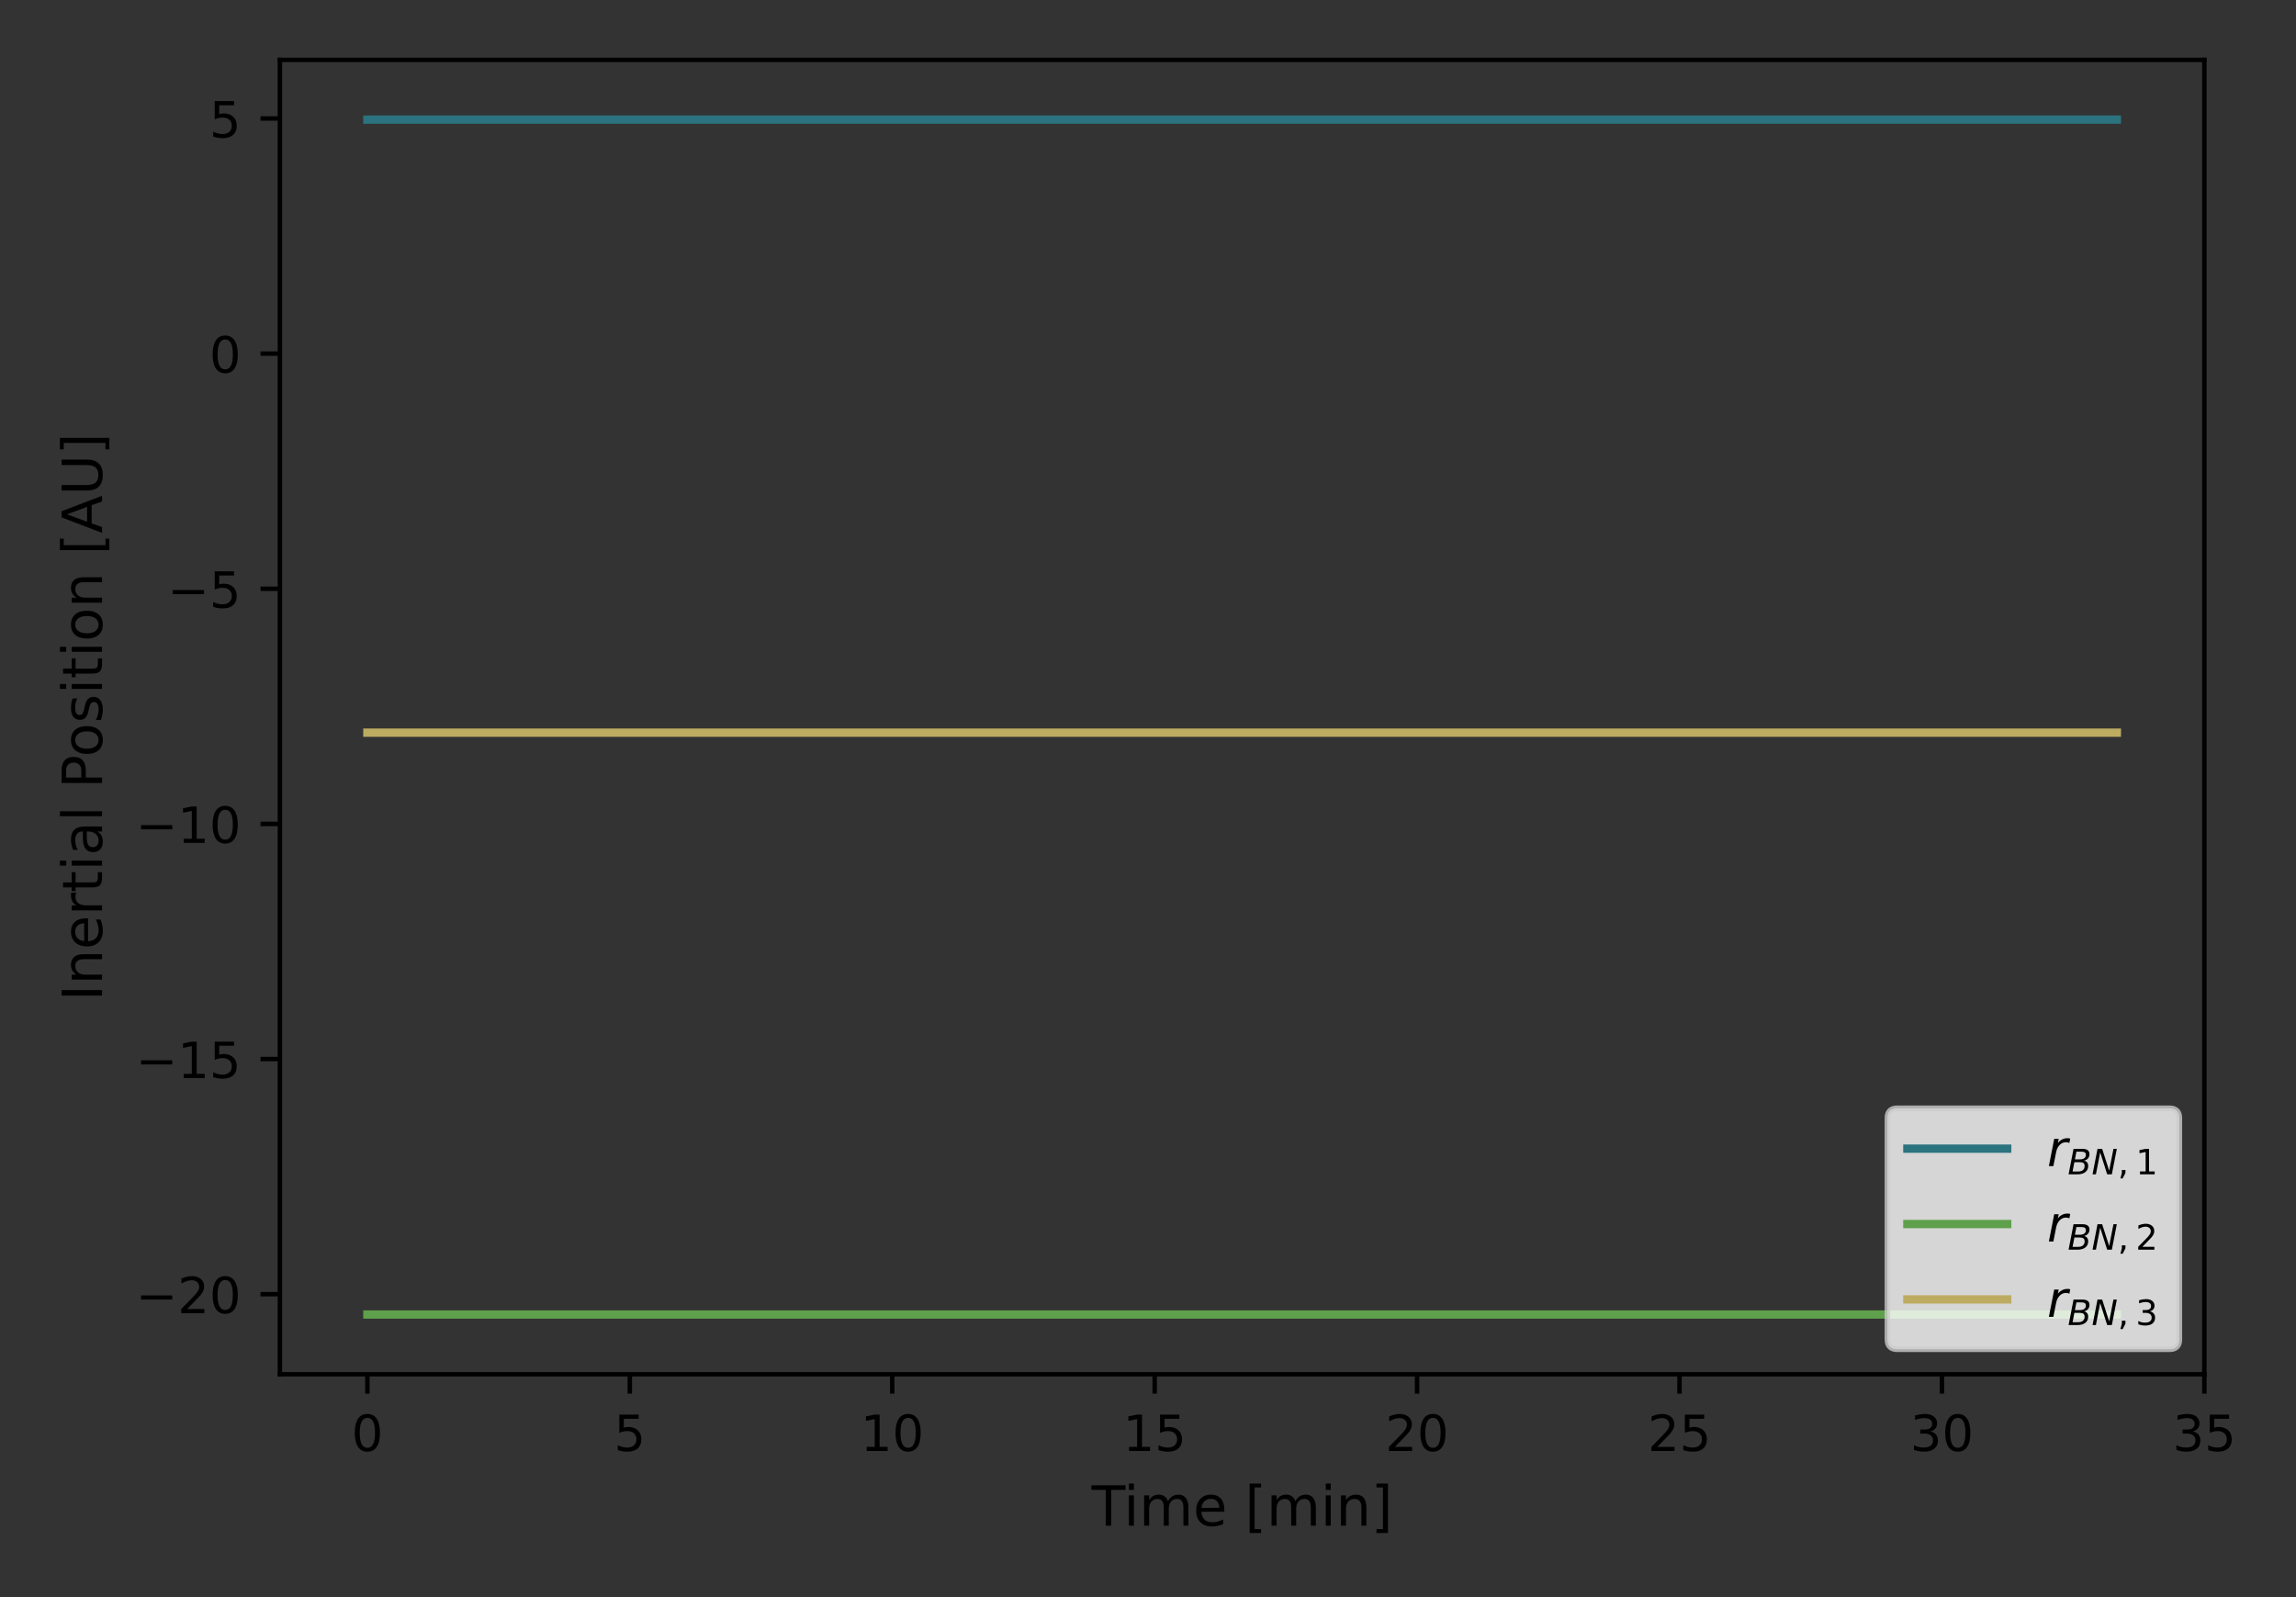 <?xml version="1.0" encoding="utf-8" standalone="no"?>
<!DOCTYPE svg PUBLIC "-//W3C//DTD SVG 1.1//EN"
  "http://www.w3.org/Graphics/SVG/1.1/DTD/svg11.dtd">
<!-- Created with matplotlib (https://matplotlib.org/) -->
<svg height="288pt" version="1.1" viewBox="0 0 414 288" width="414pt" xmlns="http://www.w3.org/2000/svg" xmlns:xlink="http://www.w3.org/1999/xlink">
 <rect x="0" y="0" width="414" height="288" fill="#333333" stroke="none"/>
 <defs>
  <style type="text/css">*{stroke-linecap:butt;stroke-linejoin:round;}</style>
 </defs>
 <g id="figure_1">
  <g id="patch_1">
   <path d="M 0 288 
L 414 288 
L 414 0 
L 0 0 
z
" style="fill:none;"/>
  </g>
  <g id="axes_1">
   <g id="patch_2">
    <path d="M 50.472 247.812 
L 397.474 247.812 
L 397.474 10.8 
L 50.472 10.8 
z
" style="fill:none;"/>
   </g>
   <g id="matplotlib.axis_1">
    <g id="xtick_1">
     <g id="line2d_1">
      <defs>
       <path d="M 0 0 
L 0 3.5 
" id="m4ce93b66ac" style="stroke:#000000;stroke-width:0.8;"/>
      </defs>
      <g>
       <use style="stroke:#000000;stroke-width:0.8;" x="66.245" xlink:href="#m4ce93b66ac" y="247.812"/>
      </g>
     </g>
     <g id="text_1">
      <!-- 0 -->
      <g transform="translate(63.382 261.65)scale(0.09 -0.09)">
       <defs>
        <path d="M 31.781 66.406 
Q 24.172 66.406 20.328 58.906 
Q 16.5 51.422 16.5 36.375 
Q 16.5 21.391 20.328 13.891 
Q 24.172 6.391 31.781 6.391 
Q 39.453 6.391 43.281 13.891 
Q 47.125 21.391 47.125 36.375 
Q 47.125 51.422 43.281 58.906 
Q 39.453 66.406 31.781 66.406 
z
M 31.781 74.219 
Q 44.047 74.219 50.516 64.516 
Q 56.984 54.828 56.984 36.375 
Q 56.984 17.969 50.516 8.266 
Q 44.047 -1.422 31.781 -1.422 
Q 19.531 -1.422 13.062 8.266 
Q 6.594 17.969 6.594 36.375 
Q 6.594 54.828 13.062 64.516 
Q 19.531 74.219 31.781 74.219 
z
" id="DejaVuSans-48"/>
       </defs>
       <use xlink:href="#DejaVuSans-48"/>
      </g>
     </g>
    </g>
    <g id="xtick_2">
     <g id="line2d_2">
      <g>
       <use style="stroke:#000000;stroke-width:0.8;" x="113.564" xlink:href="#m4ce93b66ac" y="247.812"/>
      </g>
     </g>
     <g id="text_2">
      <!-- 5 -->
      <g transform="translate(110.7 261.65)scale(0.09 -0.09)">
       <defs>
        <path d="M 10.797 72.906 
L 49.516 72.906 
L 49.516 64.594 
L 19.828 64.594 
L 19.828 46.734 
Q 21.969 47.469 24.109 47.828 
Q 26.266 48.188 28.422 48.188 
Q 40.625 48.188 47.75 41.5 
Q 54.891 34.812 54.891 23.391 
Q 54.891 11.625 47.562 5.094 
Q 40.234 -1.422 26.906 -1.422 
Q 22.312 -1.422 17.547 -0.641 
Q 12.797 0.141 7.719 1.703 
L 7.719 11.625 
Q 12.109 9.234 16.797 8.062 
Q 21.484 6.891 26.703 6.891 
Q 35.156 6.891 40.078 11.328 
Q 45.016 15.766 45.016 23.391 
Q 45.016 31 40.078 35.438 
Q 35.156 39.891 26.703 39.891 
Q 22.75 39.891 18.812 39.016 
Q 14.891 38.141 10.797 36.281 
z
" id="DejaVuSans-53"/>
       </defs>
       <use xlink:href="#DejaVuSans-53"/>
      </g>
     </g>
    </g>
    <g id="xtick_3">
     <g id="line2d_3">
      <g>
       <use style="stroke:#000000;stroke-width:0.8;" x="160.882" xlink:href="#m4ce93b66ac" y="247.812"/>
      </g>
     </g>
     <g id="text_3">
      <!-- 10 -->
      <g transform="translate(155.156 261.65)scale(0.09 -0.09)">
       <defs>
        <path d="M 12.406 8.297 
L 28.516 8.297 
L 28.516 63.922 
L 10.984 60.406 
L 10.984 69.391 
L 28.422 72.906 
L 38.281 72.906 
L 38.281 8.297 
L 54.391 8.297 
L 54.391 0 
L 12.406 0 
z
" id="DejaVuSans-49"/>
       </defs>
       <use xlink:href="#DejaVuSans-49"/>
       <use x="63.623" xlink:href="#DejaVuSans-48"/>
      </g>
     </g>
    </g>
    <g id="xtick_4">
     <g id="line2d_4">
      <g>
       <use style="stroke:#000000;stroke-width:0.8;" x="208.2" xlink:href="#m4ce93b66ac" y="247.812"/>
      </g>
     </g>
     <g id="text_4">
      <!-- 15 -->
      <g transform="translate(202.474 261.65)scale(0.09 -0.09)">
       <use xlink:href="#DejaVuSans-49"/>
       <use x="63.623" xlink:href="#DejaVuSans-53"/>
      </g>
     </g>
    </g>
    <g id="xtick_5">
     <g id="line2d_5">
      <g>
       <use style="stroke:#000000;stroke-width:0.8;" x="255.519" xlink:href="#m4ce93b66ac" y="247.812"/>
      </g>
     </g>
     <g id="text_5">
      <!-- 20 -->
      <g transform="translate(249.792 261.65)scale(0.09 -0.09)">
       <defs>
        <path d="M 19.188 8.297 
L 53.609 8.297 
L 53.609 0 
L 7.328 0 
L 7.328 8.297 
Q 12.938 14.109 22.625 23.891 
Q 32.328 33.688 34.812 36.531 
Q 39.547 41.844 41.422 45.531 
Q 43.312 49.219 43.312 52.781 
Q 43.312 58.594 39.234 62.25 
Q 35.156 65.922 28.609 65.922 
Q 23.969 65.922 18.812 64.312 
Q 13.672 62.703 7.812 59.422 
L 7.812 69.391 
Q 13.766 71.781 18.938 73 
Q 24.125 74.219 28.422 74.219 
Q 39.75 74.219 46.484 68.547 
Q 53.219 62.891 53.219 53.422 
Q 53.219 48.922 51.531 44.891 
Q 49.859 40.875 45.406 35.406 
Q 44.188 33.984 37.641 27.219 
Q 31.109 20.453 19.188 8.297 
z
" id="DejaVuSans-50"/>
       </defs>
       <use xlink:href="#DejaVuSans-50"/>
       <use x="63.623" xlink:href="#DejaVuSans-48"/>
      </g>
     </g>
    </g>
    <g id="xtick_6">
     <g id="line2d_6">
      <g>
       <use style="stroke:#000000;stroke-width:0.8;" x="302.837" xlink:href="#m4ce93b66ac" y="247.812"/>
      </g>
     </g>
     <g id="text_6">
      <!-- 25 -->
      <g transform="translate(297.111 261.65)scale(0.09 -0.09)">
       <use xlink:href="#DejaVuSans-50"/>
       <use x="63.623" xlink:href="#DejaVuSans-53"/>
      </g>
     </g>
    </g>
    <g id="xtick_7">
     <g id="line2d_7">
      <g>
       <use style="stroke:#000000;stroke-width:0.8;" x="350.155" xlink:href="#m4ce93b66ac" y="247.812"/>
      </g>
     </g>
     <g id="text_7">
      <!-- 30 -->
      <g transform="translate(344.429 261.65)scale(0.09 -0.09)">
       <defs>
        <path d="M 40.578 39.312 
Q 47.656 37.797 51.625 33 
Q 55.609 28.219 55.609 21.188 
Q 55.609 10.406 48.188 4.484 
Q 40.766 -1.422 27.094 -1.422 
Q 22.516 -1.422 17.656 -0.516 
Q 12.797 0.391 7.625 2.203 
L 7.625 11.719 
Q 11.719 9.328 16.594 8.109 
Q 21.484 6.891 26.812 6.891 
Q 36.078 6.891 40.938 10.547 
Q 45.797 14.203 45.797 21.188 
Q 45.797 27.641 41.281 31.266 
Q 36.766 34.906 28.719 34.906 
L 20.219 34.906 
L 20.219 43.016 
L 29.109 43.016 
Q 36.375 43.016 40.234 45.922 
Q 44.094 48.828 44.094 54.297 
Q 44.094 59.906 40.109 62.906 
Q 36.141 65.922 28.719 65.922 
Q 24.656 65.922 20.016 65.031 
Q 15.375 64.156 9.812 62.312 
L 9.812 71.094 
Q 15.438 72.656 20.344 73.438 
Q 25.25 74.219 29.594 74.219 
Q 40.828 74.219 47.359 69.109 
Q 53.906 64.016 53.906 55.328 
Q 53.906 49.266 50.438 45.094 
Q 46.969 40.922 40.578 39.312 
z
" id="DejaVuSans-51"/>
       </defs>
       <use xlink:href="#DejaVuSans-51"/>
       <use x="63.623" xlink:href="#DejaVuSans-48"/>
      </g>
     </g>
    </g>
    <g id="xtick_8">
     <g id="line2d_8">
      <g>
       <use style="stroke:#000000;stroke-width:0.8;" x="397.474" xlink:href="#m4ce93b66ac" y="247.812"/>
      </g>
     </g>
     <g id="text_8">
      <!-- 35 -->
      <g transform="translate(391.748 261.65)scale(0.09 -0.09)">
       <use xlink:href="#DejaVuSans-51"/>
       <use x="63.623" xlink:href="#DejaVuSans-53"/>
      </g>
     </g>
    </g>
    <g id="text_9">
     <!-- Time [min] -->
     <g transform="translate(196.821 275.12)scale(0.1 -0.1)">
      <defs>
       <path d="M -0.297 72.906 
L 61.375 72.906 
L 61.375 64.594 
L 35.5 64.594 
L 35.5 0 
L 25.594 0 
L 25.594 64.594 
L -0.297 64.594 
z
" id="DejaVuSans-84"/>
       <path d="M 9.422 54.688 
L 18.406 54.688 
L 18.406 0 
L 9.422 0 
z
M 9.422 75.984 
L 18.406 75.984 
L 18.406 64.594 
L 9.422 64.594 
z
" id="DejaVuSans-105"/>
       <path d="M 52 44.188 
Q 55.375 50.25 60.062 53.125 
Q 64.75 56 71.094 56 
Q 79.641 56 84.281 50.016 
Q 88.922 44.047 88.922 33.016 
L 88.922 0 
L 79.891 0 
L 79.891 32.719 
Q 79.891 40.578 77.094 44.375 
Q 74.312 48.188 68.609 48.188 
Q 61.625 48.188 57.562 43.547 
Q 53.516 38.922 53.516 30.906 
L 53.516 0 
L 44.484 0 
L 44.484 32.719 
Q 44.484 40.625 41.703 44.406 
Q 38.922 48.188 33.109 48.188 
Q 26.219 48.188 22.156 43.531 
Q 18.109 38.875 18.109 30.906 
L 18.109 0 
L 9.078 0 
L 9.078 54.688 
L 18.109 54.688 
L 18.109 46.188 
Q 21.188 51.219 25.484 53.609 
Q 29.781 56 35.688 56 
Q 41.656 56 45.828 52.969 
Q 50 49.953 52 44.188 
z
" id="DejaVuSans-109"/>
       <path d="M 56.203 29.594 
L 56.203 25.203 
L 14.891 25.203 
Q 15.484 15.922 20.484 11.062 
Q 25.484 6.203 34.422 6.203 
Q 39.594 6.203 44.453 7.469 
Q 49.312 8.734 54.109 11.281 
L 54.109 2.781 
Q 49.266 0.734 44.188 -0.344 
Q 39.109 -1.422 33.891 -1.422 
Q 20.797 -1.422 13.156 6.188 
Q 5.516 13.812 5.516 26.812 
Q 5.516 40.234 12.766 48.109 
Q 20.016 56 32.328 56 
Q 43.359 56 49.781 48.891 
Q 56.203 41.797 56.203 29.594 
z
M 47.219 32.234 
Q 47.125 39.594 43.094 43.984 
Q 39.062 48.391 32.422 48.391 
Q 24.906 48.391 20.391 44.141 
Q 15.875 39.891 15.188 32.172 
z
" id="DejaVuSans-101"/>
       <path id="DejaVuSans-32"/>
       <path d="M 8.594 75.984 
L 29.297 75.984 
L 29.297 69 
L 17.578 69 
L 17.578 -6.203 
L 29.297 -6.203 
L 29.297 -13.188 
L 8.594 -13.188 
z
" id="DejaVuSans-91"/>
       <path d="M 54.891 33.016 
L 54.891 0 
L 45.906 0 
L 45.906 32.719 
Q 45.906 40.484 42.875 44.328 
Q 39.844 48.188 33.797 48.188 
Q 26.516 48.188 22.312 43.547 
Q 18.109 38.922 18.109 30.906 
L 18.109 0 
L 9.078 0 
L 9.078 54.688 
L 18.109 54.688 
L 18.109 46.188 
Q 21.344 51.125 25.703 53.562 
Q 30.078 56 35.797 56 
Q 45.219 56 50.047 50.172 
Q 54.891 44.344 54.891 33.016 
z
" id="DejaVuSans-110"/>
       <path d="M 30.422 75.984 
L 30.422 -13.188 
L 9.719 -13.188 
L 9.719 -6.203 
L 21.391 -6.203 
L 21.391 69 
L 9.719 69 
L 9.719 75.984 
z
" id="DejaVuSans-93"/>
      </defs>
      <use xlink:href="#DejaVuSans-84"/>
      <use x="57.959" xlink:href="#DejaVuSans-105"/>
      <use x="85.742" xlink:href="#DejaVuSans-109"/>
      <use x="183.154" xlink:href="#DejaVuSans-101"/>
      <use x="244.678" xlink:href="#DejaVuSans-32"/>
      <use x="276.465" xlink:href="#DejaVuSans-91"/>
      <use x="315.479" xlink:href="#DejaVuSans-109"/>
      <use x="412.891" xlink:href="#DejaVuSans-105"/>
      <use x="440.674" xlink:href="#DejaVuSans-110"/>
      <use x="504.053" xlink:href="#DejaVuSans-93"/>
     </g>
    </g>
   </g>
   <g id="matplotlib.axis_2">
    <g id="ytick_1">
     <g id="line2d_9">
      <defs>
       <path d="M 0 0 
L -3.5 0 
" id="m02af295b3e" style="stroke:#000000;stroke-width:0.8;"/>
      </defs>
      <g>
       <use style="stroke:#000000;stroke-width:0.8;" x="50.472" xlink:href="#m02af295b3e" y="233.373"/>
      </g>
     </g>
     <g id="text_10">
      <!-- −20 -->
      <g transform="translate(24.478 236.793)scale(0.09 -0.09)">
       <defs>
        <path d="M 10.594 35.5 
L 73.188 35.5 
L 73.188 27.203 
L 10.594 27.203 
z
" id="DejaVuSans-8722"/>
       </defs>
       <use xlink:href="#DejaVuSans-8722"/>
       <use x="83.789" xlink:href="#DejaVuSans-50"/>
       <use x="147.412" xlink:href="#DejaVuSans-48"/>
      </g>
     </g>
    </g>
    <g id="ytick_2">
     <g id="line2d_10">
      <g>
       <use style="stroke:#000000;stroke-width:0.8;" x="50.472" xlink:href="#m02af295b3e" y="190.972"/>
      </g>
     </g>
     <g id="text_11">
      <!-- −15 -->
      <g transform="translate(24.478 194.392)scale(0.09 -0.09)">
       <use xlink:href="#DejaVuSans-8722"/>
       <use x="83.789" xlink:href="#DejaVuSans-49"/>
       <use x="147.412" xlink:href="#DejaVuSans-53"/>
      </g>
     </g>
    </g>
    <g id="ytick_3">
     <g id="line2d_11">
      <g>
       <use style="stroke:#000000;stroke-width:0.8;" x="50.472" xlink:href="#m02af295b3e" y="148.571"/>
      </g>
     </g>
     <g id="text_12">
      <!-- −10 -->
      <g transform="translate(24.478 151.99)scale(0.09 -0.09)">
       <use xlink:href="#DejaVuSans-8722"/>
       <use x="83.789" xlink:href="#DejaVuSans-49"/>
       <use x="147.412" xlink:href="#DejaVuSans-48"/>
      </g>
     </g>
    </g>
    <g id="ytick_4">
     <g id="line2d_12">
      <g>
       <use style="stroke:#000000;stroke-width:0.8;" x="50.472" xlink:href="#m02af295b3e" y="106.17"/>
      </g>
     </g>
     <g id="text_13">
      <!-- −5 -->
      <g transform="translate(30.204 109.589)scale(0.09 -0.09)">
       <use xlink:href="#DejaVuSans-8722"/>
       <use x="83.789" xlink:href="#DejaVuSans-53"/>
      </g>
     </g>
    </g>
    <g id="ytick_5">
     <g id="line2d_13">
      <g>
       <use style="stroke:#000000;stroke-width:0.8;" x="50.472" xlink:href="#m02af295b3e" y="63.769"/>
      </g>
     </g>
     <g id="text_14">
      <!-- 0 -->
      <g transform="translate(37.746 67.188)scale(0.09 -0.09)">
       <use xlink:href="#DejaVuSans-48"/>
      </g>
     </g>
    </g>
    <g id="ytick_6">
     <g id="line2d_14">
      <g>
       <use style="stroke:#000000;stroke-width:0.8;" x="50.472" xlink:href="#m02af295b3e" y="21.368"/>
      </g>
     </g>
     <g id="text_15">
      <!-- 5 -->
      <g transform="translate(37.746 24.787)scale(0.09 -0.09)">
       <use xlink:href="#DejaVuSans-53"/>
      </g>
     </g>
    </g>
    <g id="text_16">
     <!-- Inertial Position [AU] -->
     <g transform="translate(18.398 180.507)rotate(-90)scale(0.1 -0.1)">
      <defs>
       <path d="M 9.812 72.906 
L 19.672 72.906 
L 19.672 0 
L 9.812 0 
z
" id="DejaVuSans-73"/>
       <path d="M 41.109 46.297 
Q 39.594 47.172 37.812 47.578 
Q 36.031 48 33.891 48 
Q 26.266 48 22.188 43.047 
Q 18.109 38.094 18.109 28.812 
L 18.109 0 
L 9.078 0 
L 9.078 54.688 
L 18.109 54.688 
L 18.109 46.188 
Q 20.953 51.172 25.484 53.578 
Q 30.031 56 36.531 56 
Q 37.453 56 38.578 55.875 
Q 39.703 55.766 41.062 55.516 
z
" id="DejaVuSans-114"/>
       <path d="M 18.312 70.219 
L 18.312 54.688 
L 36.812 54.688 
L 36.812 47.703 
L 18.312 47.703 
L 18.312 18.016 
Q 18.312 11.328 20.141 9.422 
Q 21.969 7.516 27.594 7.516 
L 36.812 7.516 
L 36.812 0 
L 27.594 0 
Q 17.188 0 13.234 3.875 
Q 9.281 7.766 9.281 18.016 
L 9.281 47.703 
L 2.688 47.703 
L 2.688 54.688 
L 9.281 54.688 
L 9.281 70.219 
z
" id="DejaVuSans-116"/>
       <path d="M 34.281 27.484 
Q 23.391 27.484 19.188 25 
Q 14.984 22.516 14.984 16.5 
Q 14.984 11.719 18.141 8.906 
Q 21.297 6.109 26.703 6.109 
Q 34.188 6.109 38.703 11.406 
Q 43.219 16.703 43.219 25.484 
L 43.219 27.484 
z
M 52.203 31.203 
L 52.203 0 
L 43.219 0 
L 43.219 8.297 
Q 40.141 3.328 35.547 0.953 
Q 30.953 -1.422 24.312 -1.422 
Q 15.922 -1.422 10.953 3.297 
Q 6 8.016 6 15.922 
Q 6 25.141 12.172 29.828 
Q 18.359 34.516 30.609 34.516 
L 43.219 34.516 
L 43.219 35.406 
Q 43.219 41.609 39.141 45 
Q 35.062 48.391 27.688 48.391 
Q 23 48.391 18.547 47.266 
Q 14.109 46.141 10.016 43.891 
L 10.016 52.203 
Q 14.938 54.109 19.578 55.047 
Q 24.219 56 28.609 56 
Q 40.484 56 46.344 49.844 
Q 52.203 43.703 52.203 31.203 
z
" id="DejaVuSans-97"/>
       <path d="M 9.422 75.984 
L 18.406 75.984 
L 18.406 0 
L 9.422 0 
z
" id="DejaVuSans-108"/>
       <path d="M 19.672 64.797 
L 19.672 37.406 
L 32.078 37.406 
Q 38.969 37.406 42.719 40.969 
Q 46.484 44.531 46.484 51.125 
Q 46.484 57.672 42.719 61.234 
Q 38.969 64.797 32.078 64.797 
z
M 9.812 72.906 
L 32.078 72.906 
Q 44.344 72.906 50.609 67.359 
Q 56.891 61.812 56.891 51.125 
Q 56.891 40.328 50.609 34.812 
Q 44.344 29.297 32.078 29.297 
L 19.672 29.297 
L 19.672 0 
L 9.812 0 
z
" id="DejaVuSans-80"/>
       <path d="M 30.609 48.391 
Q 23.391 48.391 19.188 42.75 
Q 14.984 37.109 14.984 27.297 
Q 14.984 17.484 19.156 11.844 
Q 23.344 6.203 30.609 6.203 
Q 37.797 6.203 41.984 11.859 
Q 46.188 17.531 46.188 27.297 
Q 46.188 37.016 41.984 42.703 
Q 37.797 48.391 30.609 48.391 
z
M 30.609 56 
Q 42.328 56 49.016 48.375 
Q 55.719 40.766 55.719 27.297 
Q 55.719 13.875 49.016 6.219 
Q 42.328 -1.422 30.609 -1.422 
Q 18.844 -1.422 12.172 6.219 
Q 5.516 13.875 5.516 27.297 
Q 5.516 40.766 12.172 48.375 
Q 18.844 56 30.609 56 
z
" id="DejaVuSans-111"/>
       <path d="M 44.281 53.078 
L 44.281 44.578 
Q 40.484 46.531 36.375 47.5 
Q 32.281 48.484 27.875 48.484 
Q 21.188 48.484 17.844 46.438 
Q 14.5 44.391 14.5 40.281 
Q 14.5 37.156 16.891 35.375 
Q 19.281 33.594 26.516 31.984 
L 29.594 31.297 
Q 39.156 29.25 43.188 25.516 
Q 47.219 21.781 47.219 15.094 
Q 47.219 7.469 41.188 3.016 
Q 35.156 -1.422 24.609 -1.422 
Q 20.219 -1.422 15.453 -0.562 
Q 10.688 0.297 5.422 2 
L 5.422 11.281 
Q 10.406 8.688 15.234 7.391 
Q 20.062 6.109 24.812 6.109 
Q 31.156 6.109 34.562 8.281 
Q 37.984 10.453 37.984 14.406 
Q 37.984 18.062 35.516 20.016 
Q 33.062 21.969 24.703 23.781 
L 21.578 24.516 
Q 13.234 26.266 9.516 29.906 
Q 5.812 33.547 5.812 39.891 
Q 5.812 47.609 11.281 51.797 
Q 16.75 56 26.812 56 
Q 31.781 56 36.172 55.266 
Q 40.578 54.547 44.281 53.078 
z
" id="DejaVuSans-115"/>
       <path d="M 34.188 63.188 
L 20.797 26.906 
L 47.609 26.906 
z
M 28.609 72.906 
L 39.797 72.906 
L 67.578 0 
L 57.328 0 
L 50.688 18.703 
L 17.828 18.703 
L 11.188 0 
L 0.781 0 
z
" id="DejaVuSans-65"/>
       <path d="M 8.688 72.906 
L 18.609 72.906 
L 18.609 28.609 
Q 18.609 16.891 22.844 11.734 
Q 27.094 6.594 36.625 6.594 
Q 46.094 6.594 50.344 11.734 
Q 54.594 16.891 54.594 28.609 
L 54.594 72.906 
L 64.5 72.906 
L 64.5 27.391 
Q 64.5 13.141 57.438 5.859 
Q 50.391 -1.422 36.625 -1.422 
Q 22.797 -1.422 15.734 5.859 
Q 8.688 13.141 8.688 27.391 
z
" id="DejaVuSans-85"/>
      </defs>
      <use xlink:href="#DejaVuSans-73"/>
      <use x="29.492" xlink:href="#DejaVuSans-110"/>
      <use x="92.871" xlink:href="#DejaVuSans-101"/>
      <use x="154.395" xlink:href="#DejaVuSans-114"/>
      <use x="195.508" xlink:href="#DejaVuSans-116"/>
      <use x="234.717" xlink:href="#DejaVuSans-105"/>
      <use x="262.5" xlink:href="#DejaVuSans-97"/>
      <use x="323.779" xlink:href="#DejaVuSans-108"/>
      <use x="351.562" xlink:href="#DejaVuSans-32"/>
      <use x="383.35" xlink:href="#DejaVuSans-80"/>
      <use x="440.027" xlink:href="#DejaVuSans-111"/>
      <use x="501.209" xlink:href="#DejaVuSans-115"/>
      <use x="553.309" xlink:href="#DejaVuSans-105"/>
      <use x="581.092" xlink:href="#DejaVuSans-116"/>
      <use x="620.301" xlink:href="#DejaVuSans-105"/>
      <use x="648.084" xlink:href="#DejaVuSans-111"/>
      <use x="709.266" xlink:href="#DejaVuSans-110"/>
      <use x="772.645" xlink:href="#DejaVuSans-32"/>
      <use x="804.432" xlink:href="#DejaVuSans-91"/>
      <use x="843.445" xlink:href="#DejaVuSans-65"/>
      <use x="911.854" xlink:href="#DejaVuSans-85"/>
      <use x="985.047" xlink:href="#DejaVuSans-93"/>
     </g>
    </g>
   </g>
   <g id="line2d_15">
    <path clip-path="url(#p6d4c5747da)" d="M 66.245 21.573 
L 70.188 21.573 
L 74.132 21.573 
L 78.075 21.573 
L 82.018 21.573 
L 85.961 21.573 
L 89.904 21.573 
L 93.848 21.573 
L 97.791 21.573 
L 101.734 21.573 
L 105.677 21.573 
L 109.62 21.573 
L 113.564 21.573 
L 117.507 21.573 
L 121.45 21.574 
L 125.393 21.574 
L 129.336 21.574 
L 133.279 21.574 
L 137.223 21.574 
L 141.166 21.574 
L 145.109 21.574 
L 149.052 21.574 
L 152.995 21.574 
L 156.939 21.574 
L 160.882 21.574 
L 164.825 21.574 
L 168.768 21.574 
L 172.711 21.574 
L 176.655 21.574 
L 180.598 21.574 
L 184.541 21.574 
L 188.484 21.574 
L 192.427 21.574 
L 196.371 21.574 
L 200.314 21.574 
L 204.257 21.574 
L 208.2 21.574 
L 212.143 21.574 
L 216.087 21.574 
L 220.03 21.574 
L 223.973 21.574 
L 227.916 21.574 
L 231.859 21.574 
L 235.803 21.574 
L 239.746 21.574 
L 243.689 21.574 
L 247.632 21.574 
L 251.575 21.574 
L 255.519 21.574 
L 259.462 21.574 
L 263.405 21.574 
L 267.348 21.574 
L 271.291 21.574 
L 275.235 21.574 
L 279.178 21.574 
L 283.121 21.574 
L 287.064 21.574 
L 291.007 21.574 
L 294.951 21.574 
L 298.894 21.574 
L 302.837 21.574 
L 306.78 21.574 
L 310.723 21.574 
L 314.667 21.574 
L 318.61 21.574 
L 322.553 21.574 
L 326.496 21.574 
L 330.439 21.575 
L 334.383 21.575 
L 338.326 21.575 
L 342.269 21.575 
L 346.212 21.575 
L 350.155 21.575 
L 354.099 21.575 
L 358.042 21.575 
L 361.985 21.575 
L 365.928 21.575 
L 369.871 21.575 
L 373.815 21.575 
L 377.758 21.575 
L 381.701 21.575 
" style="fill:none;stroke:#2b737e;stroke-linecap:square;stroke-width:1.5;"/>
   </g>
   <g id="line2d_16">
    <path clip-path="url(#p6d4c5747da)" d="M 66.245 237.038 
L 70.188 237.038 
L 74.132 237.038 
L 78.075 237.038 
L 82.018 237.038 
L 85.961 237.038 
L 89.904 237.038 
L 93.848 237.038 
L 97.791 237.038 
L 101.734 237.038 
L 105.677 237.038 
L 109.62 237.038 
L 113.564 237.038 
L 117.507 237.038 
L 121.45 237.038 
L 125.393 237.038 
L 129.336 237.038 
L 133.279 237.038 
L 137.223 237.038 
L 141.166 237.038 
L 145.109 237.038 
L 149.052 237.038 
L 152.995 237.038 
L 156.939 237.038 
L 160.882 237.038 
L 164.825 237.038 
L 168.768 237.038 
L 172.711 237.038 
L 176.655 237.038 
L 180.598 237.038 
L 184.541 237.038 
L 188.484 237.038 
L 192.427 237.038 
L 196.371 237.038 
L 200.314 237.038 
L 204.257 237.038 
L 208.2 237.038 
L 212.143 237.038 
L 216.087 237.038 
L 220.03 237.038 
L 223.973 237.038 
L 227.916 237.038 
L 231.859 237.038 
L 235.803 237.038 
L 239.746 237.038 
L 243.689 237.038 
L 247.632 237.038 
L 251.575 237.038 
L 255.519 237.038 
L 259.462 237.038 
L 263.405 237.038 
L 267.348 237.038 
L 271.291 237.038 
L 275.235 237.038 
L 279.178 237.038 
L 283.121 237.038 
L 287.064 237.038 
L 291.007 237.038 
L 294.951 237.038 
L 298.894 237.038 
L 302.837 237.038 
L 306.78 237.038 
L 310.723 237.038 
L 314.667 237.038 
L 318.61 237.038 
L 322.553 237.038 
L 326.496 237.038 
L 330.439 237.038 
L 334.383 237.038 
L 338.326 237.038 
L 342.269 237.038 
L 346.212 237.038 
L 350.155 237.038 
L 354.099 237.038 
L 358.042 237.038 
L 361.985 237.038 
L 365.928 237.037 
L 369.871 237.037 
L 373.815 237.037 
L 377.758 237.037 
L 381.701 237.037 
" style="fill:none;stroke:#5ea04b;stroke-linecap:square;stroke-width:1.5;"/>
   </g>
   <g id="line2d_17">
    <path clip-path="url(#p6d4c5747da)" d="M 66.245 132.12 
L 70.188 132.12 
L 74.132 132.12 
L 78.075 132.12 
L 82.018 132.12 
L 85.961 132.12 
L 89.904 132.12 
L 93.848 132.12 
L 97.791 132.12 
L 101.734 132.12 
L 105.677 132.12 
L 109.62 132.12 
L 113.564 132.12 
L 117.507 132.12 
L 121.45 132.12 
L 125.393 132.12 
L 129.336 132.12 
L 133.279 132.12 
L 137.223 132.12 
L 141.166 132.12 
L 145.109 132.12 
L 149.052 132.12 
L 152.995 132.12 
L 156.939 132.12 
L 160.882 132.12 
L 164.825 132.12 
L 168.768 132.12 
L 172.711 132.12 
L 176.655 132.12 
L 180.598 132.12 
L 184.541 132.12 
L 188.484 132.12 
L 192.427 132.12 
L 196.371 132.12 
L 200.314 132.12 
L 204.257 132.12 
L 208.2 132.12 
L 212.143 132.12 
L 216.087 132.12 
L 220.03 132.12 
L 223.973 132.12 
L 227.916 132.12 
L 231.859 132.12 
L 235.803 132.12 
L 239.746 132.12 
L 243.689 132.12 
L 247.632 132.12 
L 251.575 132.12 
L 255.519 132.12 
L 259.462 132.12 
L 263.405 132.12 
L 267.348 132.12 
L 271.291 132.12 
L 275.235 132.12 
L 279.178 132.12 
L 283.121 132.12 
L 287.064 132.12 
L 291.007 132.12 
L 294.951 132.12 
L 298.894 132.12 
L 302.837 132.12 
L 306.78 132.12 
L 310.723 132.12 
L 314.667 132.12 
L 318.61 132.12 
L 322.553 132.12 
L 326.496 132.12 
L 330.439 132.12 
L 334.383 132.12 
L 338.326 132.12 
L 342.269 132.12 
L 346.212 132.12 
L 350.155 132.12 
L 354.099 132.12 
L 358.042 132.12 
L 361.985 132.12 
L 365.928 132.12 
L 369.871 132.12 
L 373.815 132.12 
L 377.758 132.12 
L 381.701 132.12 
" style="fill:none;stroke:#bdab62;stroke-linecap:square;stroke-width:1.5;"/>
   </g>
   <g id="patch_3">
    <path d="M 50.472 247.812 
L 50.472 10.8 
" style="fill:none;stroke:#000000;stroke-linecap:square;stroke-linejoin:miter;stroke-width:0.8;"/>
   </g>
   <g id="patch_4">
    <path d="M 397.474 247.812 
L 397.474 10.8 
" style="fill:none;stroke:#000000;stroke-linecap:square;stroke-linejoin:miter;stroke-width:0.8;"/>
   </g>
   <g id="patch_5">
    <path d="M 50.472 247.812 
L 397.474 247.812 
" style="fill:none;stroke:#000000;stroke-linecap:square;stroke-linejoin:miter;stroke-width:0.8;"/>
   </g>
   <g id="patch_6">
    <path d="M 50.472 10.8 
L 397.474 10.8 
" style="fill:none;stroke:#000000;stroke-linecap:square;stroke-linejoin:miter;stroke-width:0.8;"/>
   </g>
   <g id="legend_1">
    <g id="patch_7">
     <path d="M 342.124 243.312 
L 391.174 243.312 
Q 392.974 243.312 392.974 241.512 
L 392.974 201.646 
Q 392.974 199.846 391.174 199.846 
L 342.124 199.846 
Q 340.324 199.846 340.324 201.646 
L 340.324 241.512 
Q 340.324 243.312 342.124 243.312 
z
" style="fill:#ffffff;opacity:0.8;stroke:#cccccc;stroke-linejoin:miter;"/>
    </g>
    <g id="line2d_18">
     <path d="M 343.924 207.134 
L 361.924 207.134 
" style="fill:none;stroke:#2b737e;stroke-linecap:square;stroke-width:1.5;"/>
    </g>
    <g id="line2d_19"/>
    <g id="text_17">
     <!-- $r_{BN,1}$ -->
     <g transform="translate(369.124 210.284)scale(0.09 -0.09)">
      <defs>
       <path d="M 44.578 46.391 
Q 43.219 47.125 41.453 47.516 
Q 39.703 47.906 37.703 47.906 
Q 30.516 47.906 25.141 42.453 
Q 19.781 37.016 18.016 27.875 
L 12.5 0 
L 3.516 0 
L 14.203 54.688 
L 23.188 54.688 
L 21.484 46.188 
Q 25.047 50.922 30 53.453 
Q 34.969 56 40.578 56 
Q 42.047 56 43.453 55.828 
Q 44.875 55.672 46.297 55.281 
z
" id="DejaVuSans-Oblique-114"/>
       <path d="M 16.891 72.906 
L 42.094 72.906 
Q 52.344 72.906 57.422 69.094 
Q 62.5 65.281 62.5 57.625 
Q 62.5 50.594 58.125 45.484 
Q 53.766 40.375 46.688 39.312 
Q 52.734 37.938 55.766 34.078 
Q 58.797 30.219 58.797 23.781 
Q 58.797 12.797 50.656 6.391 
Q 42.531 0 28.422 0 
L 2.688 0 
z
M 19.281 34.812 
L 14.109 8.109 
L 29.984 8.109 
Q 38.922 8.109 43.75 12.203 
Q 48.578 16.312 48.578 23.781 
Q 48.578 29.547 45.375 32.172 
Q 42.188 34.812 35.109 34.812 
z
M 25.094 64.797 
L 20.797 42.828 
L 35.5 42.828 
Q 43.359 42.828 47.781 46.234 
Q 52.203 49.656 52.203 55.719 
Q 52.203 60.453 49.219 62.625 
Q 46.234 64.797 39.703 64.797 
z
" id="DejaVuSans-Oblique-66"/>
       <path d="M 16.891 72.906 
L 30.172 72.906 
L 50.297 10.406 
L 62.5 72.906 
L 72.125 72.906 
L 57.906 0 
L 44.578 0 
L 24.516 62.891 
L 12.312 0 
L 2.688 0 
z
" id="DejaVuSans-Oblique-78"/>
       <path d="M 11.719 12.406 
L 22.016 12.406 
L 22.016 4 
L 14.016 -11.625 
L 7.719 -11.625 
L 11.719 4 
z
" id="DejaVuSans-44"/>
      </defs>
      <use xlink:href="#DejaVuSans-Oblique-114"/>
      <use transform="translate(41.113 -16.406)scale(0.7)" xlink:href="#DejaVuSans-Oblique-66"/>
      <use transform="translate(89.136 -16.406)scale(0.7)" xlink:href="#DejaVuSans-Oblique-78"/>
      <use transform="translate(141.499 -16.406)scale(0.7)" xlink:href="#DejaVuSans-44"/>
      <use transform="translate(177.388 -16.406)scale(0.7)" xlink:href="#DejaVuSans-49"/>
     </g>
    </g>
    <g id="line2d_20">
     <path d="M 343.924 220.723 
L 361.924 220.723 
" style="fill:none;stroke:#5ea04b;stroke-linecap:square;stroke-width:1.5;"/>
    </g>
    <g id="line2d_21"/>
    <g id="text_18">
     <!-- $r_{BN,2}$ -->
     <g transform="translate(369.124 223.873)scale(0.09 -0.09)">
      <use xlink:href="#DejaVuSans-Oblique-114"/>
      <use transform="translate(41.113 -16.406)scale(0.7)" xlink:href="#DejaVuSans-Oblique-66"/>
      <use transform="translate(89.136 -16.406)scale(0.7)" xlink:href="#DejaVuSans-Oblique-78"/>
      <use transform="translate(141.499 -16.406)scale(0.7)" xlink:href="#DejaVuSans-44"/>
      <use transform="translate(177.388 -16.406)scale(0.7)" xlink:href="#DejaVuSans-50"/>
     </g>
    </g>
    <g id="line2d_22">
     <path d="M 343.924 234.312 
L 361.924 234.312 
" style="fill:none;stroke:#bdab62;stroke-linecap:square;stroke-width:1.5;"/>
    </g>
    <g id="line2d_23"/>
    <g id="text_19">
     <!-- $r_{BN,3}$ -->
     <g transform="translate(369.124 237.462)scale(0.09 -0.09)">
      <use xlink:href="#DejaVuSans-Oblique-114"/>
      <use transform="translate(41.113 -16.406)scale(0.7)" xlink:href="#DejaVuSans-Oblique-66"/>
      <use transform="translate(89.136 -16.406)scale(0.7)" xlink:href="#DejaVuSans-Oblique-78"/>
      <use transform="translate(141.499 -16.406)scale(0.7)" xlink:href="#DejaVuSans-44"/>
      <use transform="translate(177.388 -16.406)scale(0.7)" xlink:href="#DejaVuSans-51"/>
     </g>
    </g>
   </g>
  </g>
 </g>
 <defs>
  <clipPath id="p6d4c5747da">
   <rect height="237.012" width="347.001" x="50.472" y="10.8"/>
  </clipPath>
 </defs>
</svg>
